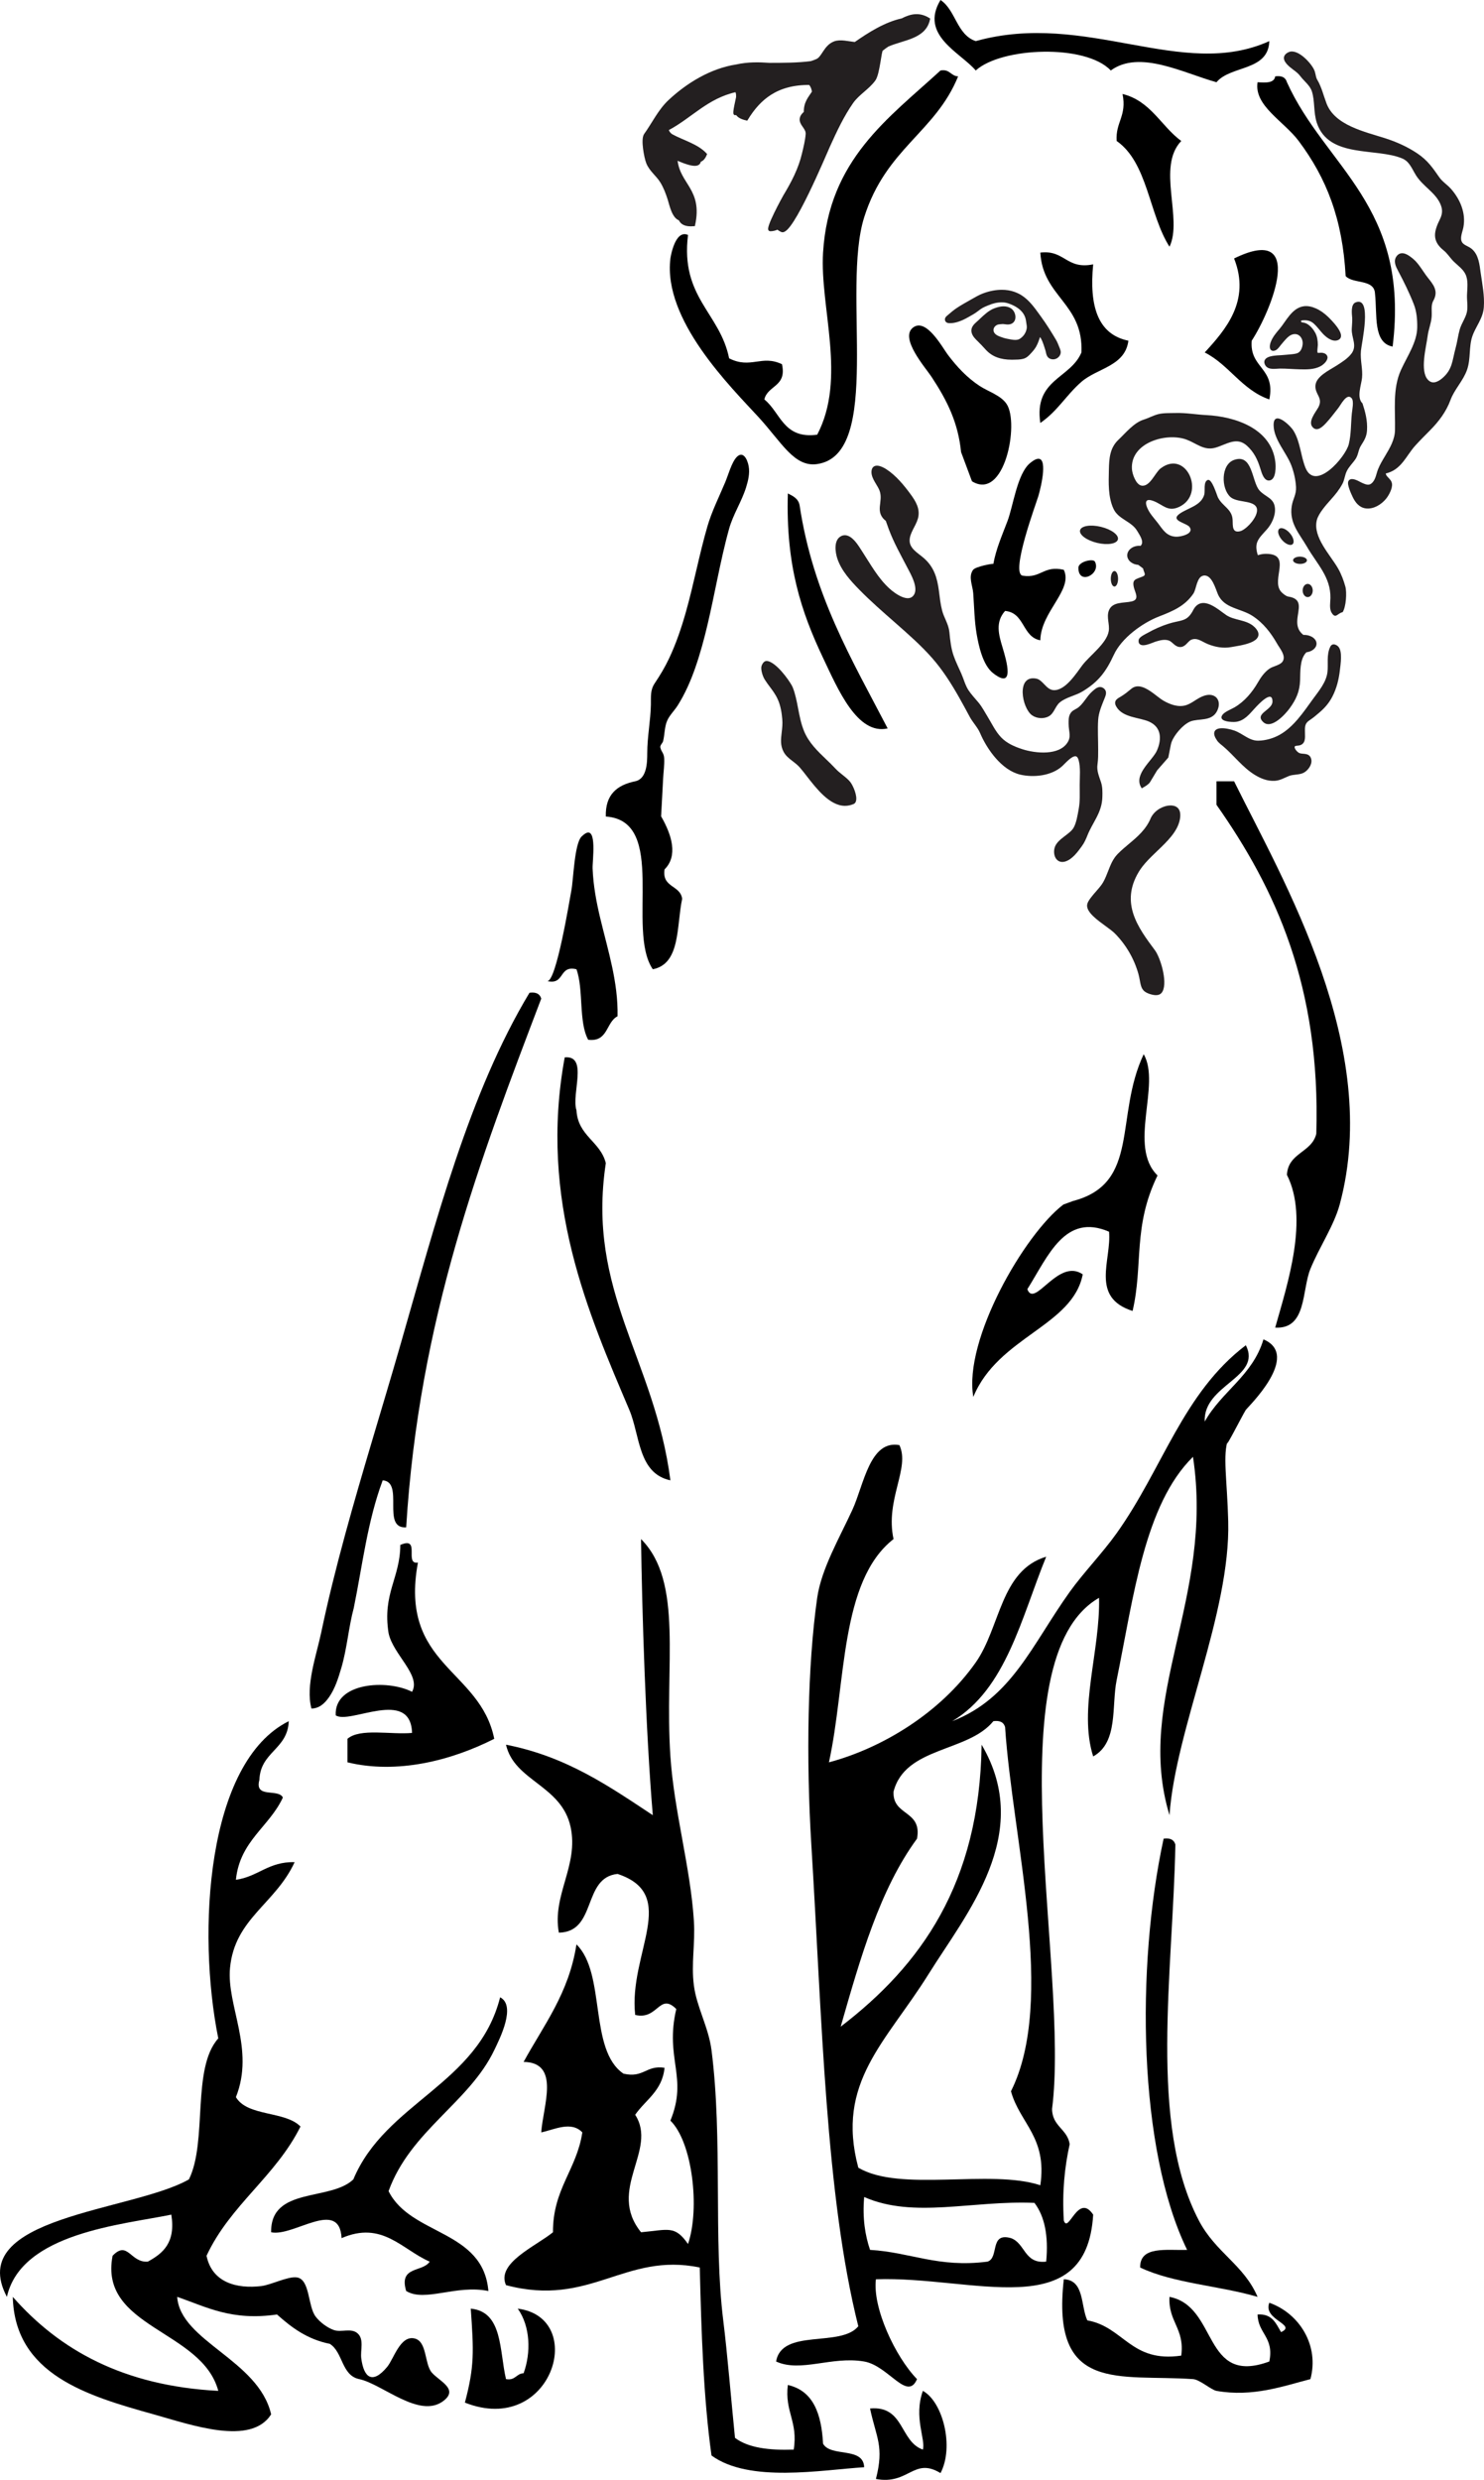 <?xml version="1.0" encoding="utf-8"?>
<!-- Generator: Adobe Illustrator 15.0.0, SVG Export Plug-In . SVG Version: 6.00 Build 0)  -->
<!DOCTYPE svg PUBLIC "-//W3C//DTD SVG 1.1//EN" "http://www.w3.org/Graphics/SVG/1.1/DTD/svg11.dtd">
<svg version="1.1" id="Vrstva_1" xmlns="http://www.w3.org/2000/svg" xmlns:xlink="http://www.w3.org/1999/xlink" x="0px" y="0px"
	 width="521.679px" height="871.37px" viewBox="423.587 -47.821 521.679 871.37"
	 enable-background="new 423.587 -47.821 521.679 871.37" xml:space="preserve">
<g>
	<path fill-rule="evenodd" clip-rule="evenodd" d="M754.207-47.821c5.385,3.561,5.687,12.205,12.386,14.447
		c38.978-10.856,72.397,13.93,103.207,0c-0.361,10.649-13.581,8.438-18.577,14.45c-11.576-3.194-27.064-11.531-37.154-4.127
		c-8.816-9.376-38.443-8.209-47.476,0C761.302-29.342,746.72-35.421,754.207-47.821z"/>
	<path fill-rule="evenodd" clip-rule="evenodd" d="M760.402-20.989c-8.011,19.736-25.379,25.266-33.029,49.539
		c-8.076,25.633,6.8,83.3-16.512,86.692c-8.097,1.18-12.52-7.675-20.642-16.512c-9.82-10.686-33.619-34.095-30.962-55.731
		c0.055-0.441,1.608-10.322,6.192-8.257c-2.72,21.989,11.223,27.311,14.45,43.346c7.587,3.859,11.421-1.362,18.576,2.065
		c1.795,7.986-5.041,7.344-6.192,12.385c5.736,4.586,6.654,13.988,18.577,12.385c10.41-19.792,0.896-44.644,2.064-63.988
		c1.973-32.686,22.998-47.201,41.281-63.986C757.542-23.634,757.763-21.102,760.402-20.989z"/>
	<path fill-rule="evenodd" clip-rule="evenodd" d="M913.143,73.961c-6.952-1.303-5.377-11.135-6.19-18.578
		c-0.21-5.293-7.691-3.317-10.322-6.192c-1.091-20.03-6.693-34.362-16.512-47.474c-5.188-6.933-15.767-12.392-14.449-20.642
		c2.928,0.178,5.847,0.342,6.193-2.064c2.4-0.334,3.672,0.457,4.129,2.064C889.478,10.937,919.308,24.452,913.143,73.961z"/>
	<path fill-rule="evenodd" clip-rule="evenodd" d="M818.195-14.796c9.934,2.451,13.505,11.268,20.643,16.514
		c-8.713,9.123,0.63,27.251-4.13,37.154c-7.238-11.339-7.624-29.529-18.577-37.154C815.677-4.929,819.781-7.016,818.195-14.796z"/>
	<path fill-rule="evenodd" clip-rule="evenodd" d="M869.8,92.538c-9.698-3.375-14.046-12.101-22.706-16.512
		c7.188-7.858,16.248-18.08,10.318-33.027c25.594-12.55,13.115,18.312,6.195,28.897C862.789,81.659,872.083,81.31,869.8,92.538z"/>
	<path fill-rule="evenodd" clip-rule="evenodd" d="M789.297,40.935c8.605-1.034,9.105,6.034,18.58,4.129
		c-1.416,14.485,1.529,24.614,12.382,26.833c-1.161,8.982-10.909,9.589-16.513,14.449c-5.352,4.645-8.316,10.242-14.449,14.449
		c-2.311-15.385,10.611-15.538,14.449-24.769C804.51,58.751,790.168,56.581,789.297,40.935z"/>
	<path fill-rule="evenodd" clip-rule="evenodd" d="M765.27,121.292c11.476,7.072,16.667-20.273,12.214-27.101
		c-2.047-3.133-6.561-4.436-9.547-6.413c-4.484-2.966-7.883-6.639-11.123-10.904c-1.887-2.49-7.605-13.163-12.264-9.595
		c-4.83,3.698,4.41,14.133,6.482,17.279c5.671,8.606,9.361,16.184,10.411,26.481L765.27,121.292z"/>
	<path fill-rule="evenodd" clip-rule="evenodd" d="M787.896,113.516c4.301-1.485,1.736,9.452,0.738,12.881
		c-0.7,2.411-10.006,27.369-5.527,28.063c6.514,1.012,7.288-3.718,14.447-2.064c3.371,7.078-8.063,14.643-8.258,24.77
		c-6.398-1.169-5.424-9.708-12.385-10.319c-3.521,3.948-2.233,8.395-0.868,12.919c1.31,4.351,4.496,15.082-3.377,8.92
		c-3.573-2.798-5.036-9.553-5.759-13.772c-0.8-4.683-0.851-9.572-1.193-14.302c-0.189-2.604-1.803-5.761-0.078-8.167
		c0.873-1.22,7.193-2.356,7.15-2.113c0.943-5.269,3.084-10.083,4.971-15.066c2.008-5.304,3.412-16.542,7.848-20.293
		C786.527,114.193,787.279,113.729,787.896,113.516z"/>
	<path fill-rule="evenodd" clip-rule="evenodd" d="M700.542,125.564c1.837,0.913,3.69,1.812,4.127,4.128
		c4.767,31.699,18.499,54.434,30.962,78.436c-10.668,2.408-17.471-13.74-22.705-24.77
		C705.328,167.353,699.783,150.938,700.542,125.564z"/>
	<path fill-rule="evenodd" clip-rule="evenodd" d="M802.685,151.672c0.012-2.179,5.195-3.322,5.803-2.158
		C810.76,153.872,802.642,158.032,802.685,151.672z"/>
	<path fill-rule="evenodd" clip-rule="evenodd" d="M851.222,226.704c2.063,0,4.128,0,6.189,0
		c17.287,34.997,52.018,93.305,37.157,148.617c-2.024,7.528-7.173,15.016-10.322,22.707c-3.069,7.496-1.228,21.294-12.384,20.639
		c4.362-15.435,11.895-38.303,4.129-53.666c0.401-7.854,8.746-7.766,10.32-14.45c1.578-51.804-14.362-86.093-35.09-115.589
		C851.222,232.209,851.222,229.457,851.222,226.704z"/>
	<path fill-rule="evenodd" clip-rule="evenodd" d="M629.385,245.033c4.19-2.419,2.424,9.675,2.524,12.286
		c0.236,6,1.317,11.809,2.717,17.632c2.75,11.452,6.295,22.378,6.054,34.318c-4.118,2.075-3.256,9.128-10.32,8.258
		c-3.43-6.203-1.555-17.712-4.127-24.77c-6.353-1.538-3.969,5.661-10.307,4.13c3.199,0.655,8.001-29.221,8.518-31.83
		c0.71-3.598,1.049-16.395,3.578-18.923C628.534,245.623,628.986,245.265,629.385,245.033z"/>
	<path fill-rule="evenodd" clip-rule="evenodd" d="M609.719,301.013c2.401-0.333,3.673,0.456,4.13,2.065
		c-21.435,56.313-42.973,112.526-47.477,185.771c-8.842,0.587-0.537-15.977-8.254-16.513c-5.37,14.392-7.106,29.847-10.162,44.819
		c-0.003,0.009-0.005,0.02-0.008,0.031c-1.854,6.941-2.348,14.186-4.383,21.082c-1.036,3.514-2.175,7.209-4.305,10.257
		c-1.634,2.304-3.383,3.899-6.185,4.017c-2.161-8.044,1.769-18.8,3.445-26.807c2.406-11.476,5.274-22.857,8.35-34.173
		c6.08-22.353,13.032-44.452,19.44-66.711C576.85,381.313,588.399,336.445,609.719,301.013z"/>
	<path fill-rule="evenodd" clip-rule="evenodd" d="M622.103,323.719c8.371-0.8,2.276,12.864,4.13,18.577
		c0.524,9.108,8.39,10.876,10.32,18.578c-6.842,45.326,17.177,68.63,22.704,111.462c-11.414-2.439-10.636-15.784-14.447-24.771
		C630.576,414.003,612.83,374.091,622.103,323.719z"/>
	<path fill-rule="evenodd" clip-rule="evenodd" d="M648.938,492.975c15.072,15.115,8.159,44.146,10.32,76.373
		c1.3,19.355,7.065,39.001,8.257,57.797c0.512,8.044-1.006,14.944,0,22.704c0.988,7.615,5.154,14.623,6.192,22.705
		c3.997,31.102,0.607,66.633,4.127,94.949c1.451,11.662,2.813,28.231,4.13,41.284c4.697,3.559,12.099,4.414,20.639,4.128
		c1.597-9.852-3.227-13.285-2.062-22.708c8.987,2.021,11.819,10.197,12.384,20.643c2.735,4.833,14.194,0.943,14.447,8.258
		c-15.074,0.94-40.385,5.592-53.666-4.128c-2.86-20.531-3.555-43.232-4.127-66.054c-26.43-5.472-38.412,14.099-68.116,6.193
		c-3.482-7.784,10.486-13.657,16.513-18.577c-0.078-15.214,8.337-21.938,10.32-35.09c-3.904-4.095-9.75-1.004-14.447,0
		c0.645-9.379,6.825-24.551-6.192-24.769c7.041-12.912,15.89-24.018,18.577-41.285c10.453,10.189,4.246,37.037,16.512,45.411
		c7.161,1.657,7.934-3.072,14.45-2.064c-0.798,8.15-6.667,11.224-10.322,16.516c8.056,12.444-10.074,26.251,2.065,41.281
		c9.642-0.871,11.865-2.527,16.512,4.126c4.275-12.567,1.505-35.873-6.192-43.346c6.282-15.365-2.042-21.673,2.064-39.216
		c-5.949-5.981-6.455,4.019-14.449,2.063c-2.391-21.631,15.79-42.271-6.192-49.539c-12.487,1.271-7.143,20.379-20.639,20.642
		c-2.429-13.228,7.061-23.607,4.127-37.153c-3.184-14.711-19.786-16.041-22.705-28.897c21.3,4.157,36.276,14.638,51.602,24.77
		C650.553,560.067,649.279,518.224,648.938,492.975z"/>
	<path fill-rule="evenodd" clip-rule="evenodd" d="M564.31,495.04c7.337-3.209,1.245,7.011,6.192,6.192
		c-6.694,36.279,21.867,37.304,26.832,61.924c-15.232,7.72-34.254,12.487-51.602,8.258c0-2.753,0-5.506,0-8.258
		c4.431-3.825,15.12-1.394,22.705-2.065c-0.484-15.995-22.014-2.825-26.834-6.192c-0.592-11.542,18.052-12.735,26.834-8.255
		c3.274-5.833-6.702-13.085-8.257-20.642C557.982,512.104,564.26,506.685,564.31,495.04z"/>
	<path fill-rule="evenodd" clip-rule="evenodd" d="M832.642,598.245c2.401-0.336,3.674,0.456,4.131,2.065
		c-0.831,45.026-9.545,98.091,8.255,132.104c5.946,11.355,15.802,15.514,20.642,26.831c-13.285-3.913-29.646-4.754-41.281-10.319
		c-0.115-7.683,9.183-5.951,16.512-6.192C823.711,707.437,822.855,643.383,832.642,598.245z"/>
	<path fill-rule="evenodd" clip-rule="evenodd" d="M599.399,653.979c5.739,2.978-0.143,14.57-2.064,18.575
		c-8.832,18.438-29.484,28.301-37.154,49.539c7.751,15.645,33.288,13.501,35.092,35.091c-11.431-2.318-22.306,4.032-28.899,0
		c-2.697-8.89,5.859-6.528,8.258-10.322c-9.75-4.221-16.648-14.464-30.962-8.255c-0.763-14.15-16.932-0.366-24.77-2.064
		c-0.258-16.084,20.83-10.82,28.897-18.577C559.169,690.807,591.614,684.722,599.399,653.979z"/>
	<path fill-rule="evenodd" clip-rule="evenodd" d="M873.927,771.631c5.771-2.652-6.504-4.266-4.128-10.32
		c10.701,3.799,17.606,15.127,14.447,26.834c-9.435,2.432-20.306,6.394-33.024,4.128c-1.879-0.334-5.813-3.954-8.258-4.128
		c-25.817-1.82-49.973,5.244-45.41-35.091c7.277,0.293,5.879,9.258,8.257,14.449c12.856,2.281,15.292,14.981,33.026,12.385
		c1.27-9.526-4.634-11.877-4.13-20.643c17.189,3.33,11.557,31.387,35.092,22.708c1.741-8.624-4.012-9.748-4.13-16.515
		C870.836,765.09,872.133,768.61,873.927,771.631z"/>
	<path fill-rule="evenodd" clip-rule="evenodd" d="M605.592,763.376c24.777,3.176,11.983,45.095-18.577,33.024
		c3.395-12.819,3.111-17.905,2.065-33.024c11.298,1.086,10.019,14.748,12.384,24.769c3.333,0.583,3.553-1.952,6.193-2.063
		C610.254,778.887,610.08,769.69,605.592,763.376z"/>
	<path fill-rule="evenodd" clip-rule="evenodd" d="M748.015,792.272c7.065,3.885,11.045,19.744,6.191,28.898
		c-9.431-5.757-11.129,4.233-22.703,2.063c2.963-11.52,0.109-14.473-2.065-24.77c12.099-1.09,10.39,11.627,18.577,14.45
		C749.031,809.291,744.695,801.508,748.015,792.272z"/>
	<path fill-rule="evenodd" clip-rule="evenodd" d="M800.802,374.182c23.751-6.212,14.473-29.635,24.838-51.581
		c6.146,10.721-5.648,32.321,4.859,42.605c-8.766,18.019-4.978,31.425-8.766,47.612c-15.018-4.779-7.352-17.888-8.273-27.843
		c-15.463-6.674-21.359,8.438-28.726,20.198c2.532,6.919,10.816-11.155,19.476-5.222c-3.528,18.249-29.737,21.855-38.467,43.075
		c-3.482-20.077,17.918-57.128,31.652-67.593L800.802,374.182z"/>
	<path fill-rule="evenodd" clip-rule="evenodd" d="M656.558,216.741c-0.289-0.544-0.632-1.002-0.833-1.9
		c-0.18-0.824,0.783-1.515,0.961-2.22c0.584-2.352,0.477-5.154,1.505-7.369c0.871-1.872,2.544-3.463,3.65-5.224
		c2.575-4.103,4.527-8.544,6.123-13.107c3.558-10.187,5.605-20.83,7.815-31.368c1.237-5.898,2.499-11.797,4.121-17.604
		c1.402-5.018,4.378-9.477,5.943-14.452c0.745-2.371,1.362-4.936,0.938-7.435c-0.446-2.594-2.027-5.598-4.248-3.256
		c-1.751,1.844-2.968,6.331-3.944,8.664c-2.152,5.164-4.782,10.338-6.34,15.727c-2.87,9.908-4.739,20.078-7.542,30.006
		c-1.576,5.578-3.44,11.093-5.921,16.342c-1.44,3.049-3.142,5.901-5.023,8.694c-1.641,2.436-1.312,4.712-1.365,7.474
		c-0.11,5.729-1.277,11.326-1.282,17.107c-0.003,3.256-0.108,9.039-4.243,9.885c-6.28,1.288-10.55,4.587-10.319,12.386
		c21.911,1.482,7.053,39.733,16.512,53.668c9.795-1.904,8.292-15.102,10.322-24.77c-0.637-4.867-7.168-3.841-6.192-10.322
		c4.762-4.717,2.619-12.008-1.209-18.649c0.235-4.461,0.476-8.923,0.717-13.381c0.121-2.25,0.461-4.614,0.371-6.862
		C657.034,217.777,656.817,217.226,656.558,216.741z"/>
	<path fill-rule="evenodd" clip-rule="evenodd" d="M834.708,589.99c-12.472-41.075,15.792-76.12,8.257-125.912
		c-17.07,16.768-20.893,49.316-26.834,78.436c-1.852,9.083,0.652,21.914-8.254,26.834c-5.277-16.649,2.518-37.116,2.062-55.73
		c-37.166,21.413-10.214,130.406-16.512,179.578c0.032,6.159,5.367,7.018,6.192,12.385c-1.738,7.896-2.695,16.569-2.064,26.834
		c1.572,4.902,5.013-9.961,10.322-2.065c-2.307,38.771-42.178,21.537-76.373,22.705c-1.252,9.988,6.805,27.248,14.446,35.091
		c-3.414,7.989-10.046-4.719-18.577-6.191c-11.4-1.97-22.315,3.972-30.959,0c1.995-11.766,22.72-4.8,28.896-12.385
		c-11.523-45.963-12.718-107.739-16.514-169.258c-1.854-30.071-1.325-62.966,2.064-86.693c1.458-10.202,7.865-21.108,12.385-30.962
		c4.018-8.751,6.102-24.594,16.512-22.704c3.844,8.147-5.053,19.089-2.063,33.023c-18.928,14.787-16.637,50.792-22.707,78.439
		c18.497-4.921,39.021-17.188,51.604-35.092c8.714-12.393,8.663-32.332,24.769-37.154c-8.775,21.497-14.072,46.475-33.025,57.795
		c20.895-8.071,27.965-26.773,41.283-45.411c4.744-6.636,11.571-13.703,16.512-20.639c16.267-22.827,23.264-49.229,45.412-66.051
		c5.795,11.355-15.04,13.814-14.449,26.831c5.893-10.62,16.875-16.149,20.641-28.896c13.424,5.661-5.66,23.946-6.191,24.769
		c-1.3,2.008-8.627,16.689-6.192,10.321c-2.053,5.373-0.372,14.176,0,28.896C856.164,519.004,836.798,559.791,834.708,589.99z
		 M776.912,559.028c-0.454-1.607-1.727-2.401-4.125-2.065c-8.952,11.003-31.021,8.885-35.092,24.771
		c-0.396,8.65,10.133,6.381,8.255,16.512c-13.102,17.859-19.929,41.996-26.831,66.053c28.063-21.478,48.878-50.195,49.539-99.077
		c18.526,31.394-5.469,59.472-18.578,80.501c-14.994,24.052-32.791,38.128-24.77,68.115c14.618,8.777,46.413,0.377,63.986,6.192
		c2.488-16.937-7.19-21.706-10.32-33.026C794.952,655.138,779.478,598.229,776.912,559.028z M729.438,742.733
		c14.31,0.83,23.909,6.366,41.281,4.128c4.21-1.295,0.582-10.427,8.257-8.255c5.082,1.802,4.622,9.139,12.385,8.255
		c0.854-9.107-0.559-15.95-4.127-20.64c-21.979-0.929-42.408,5.615-59.861-2.064C726.736,731.676,727.705,737.591,729.438,742.733z"
		/>
	<path fill-rule="evenodd" clip-rule="evenodd" d="M485.872,759.245c1.099,15.649,28.638,22.108,33.027,41.285
		c-7.108,11.21-28.021,3.703-41.282,0c-23.467-6.552-48.846-14.026-49.538-41.285c16.417,18.673,38.897,31.283,72.243,33.027
		c-5.715-21.479-42.071-22.107-37.154-47.475c5.367-5.557,6.225,2.525,12.384,2.063c5.342-2.913,9.843-6.669,8.257-16.513
		c-17.111,3.545-52.775,6.389-57.795,28.896c-15.063-28.371,44.101-29.933,63.988-41.28c6.596-13.355,0.873-39.034,10.319-49.539
		c-7.52-37.365-4.175-97.061,24.77-111.463c-0.362,9.961-9.958,10.682-10.32,20.643c-1.847,6.665,6.732,2.9,8.255,6.192
		c-4.79,10.345-15.104,15.167-16.512,28.897c7.846-1.099,11.444-6.444,20.642-6.193c-6.795,14.733-21.046,19.772-22.707,37.154
		c-1.265,13.255,8.814,28.521,2.065,45.411c4.107,6.902,17.248,4.77,22.704,10.32c-8.668,17.476-24.719,27.571-33.024,45.413
		c1.932,9.481,10.709,11.67,19.229,10.654c3.435-0.409,9.323-3.456,12.455-3.054c4.735,0.609,3.856,10.023,6.651,13.754
		c1.485,1.985,4.09,3.938,6.446,4.761c2.584,0.883,5.979-0.806,8.24,1.091c2.494,2.088,0.988,5.984,1.377,8.885
		c0.92,6.912,3.992,9.088,9.08,2.986c2.344-2.813,4.586-11.133,9.6-10.026c4.511,0.995,3.475,8.895,6.087,11.97
		c2.574,3.031,9.75,5.847,3.947,10.107c-8.413,6.164-21.384-6.105-29.446-7.784c-6.263-1.304-5.671-9.466-10.32-12.385
		c-8.016-1.615-13.486-5.777-18.577-10.321C504.881,767.762,496.134,762.746,485.872,759.245z"/>
	<path fill-rule="evenodd" clip-rule="evenodd" fill="#231F20" stroke="#231F20" d="M750.015-41.071
		c-3.227-2.013-6.219-1.415-9.256,0.183c-5.887,1.267-11.59,4.882-16.545,8.337c-2.457-0.221-5.142-1.046-7.227-0.264
		c-3.395,1.272-4.006,5.222-6.191,6.192c-0.695,0.309-1.386,0.555-2.072,0.773c-4.806,0.627-9.721,0.6-14.613,0.617
		c-3.676-0.256-7.52-0.366-11.705,0.57c-8.767,1.355-17.029,6.363-23.427,12.334c-3.62,3.375-5.701,7.923-8.553,11.885
		c-1.131,1.656,0.1,7.903,0.77,9.683c1.029,2.732,3.488,4.368,4.971,6.817c1.169,1.934,1.938,3.967,2.62,6.109
		c0.597,1.872,1.46,6.353,3.816,7.026c0.583,1.38,1.87,2.233,4.848,1.979c2.665-12.297-5.269-13.996-6.192-22.705
		c0.081-0.168,0.166-0.319,0.253-0.457c3.417,1.522,7.921,3.176,7.972,0.612c0.8-0.168,1.523-0.788,2.095-2.218
		c-2.978-3.207-7.928-4.444-11.933-6.621c-0.929-0.638-1.375-1.378-1.483-2.168c8.265-4.326,13.85-11.331,24.174-13.594
		c0.419,0.469,0.553,1.189,0.51,2.303c-0.016,0.352-1.412,5.876-0.846,5.826c0.205-0.018,0.404-0.063,0.602-0.101
		c0.455,0.861,1.471,1.538,3.426,1.97c4.385-7.188,10.547-12.595,22.225-12.487c0.688,0.715,1.134,1.701,1.26,2.998
		c-1.307,2.035-2.98,3.706-2.848,7.181c-0.668,0.592-1.279,1.222-1.438,2.075c-0.344,1.844,1.751,3.045,2.045,4.875
		c0.012,0.116,0.022,0.234,0.032,0.352c0.003,0.085,0.007,0.166,0.003,0.253c-0.166,2.329-0.761,4.619-1.291,6.882
		c-1.264,5.424-3.768,10.204-6.643,14.966c-0.371,0.623-6.509,11.83-5.033,11.83c0.943,0,1.811-0.233,2.614-0.645
		c0.371,0.344,0.843,0.66,1.457,0.936c3.34,1.496,15.232-27.03,16.513-29.848c2.376-5.239,4.837-10.516,8.139-15.26
		c2.129-3.049,5.666-4.953,7.831-7.954c1.478-2.047,2.027-10.013,2.607-10.495c0.692-0.574,1.404-1.106,2.143-1.58
		C741.1-34.292,748.68-34.558,750.015-41.071z"/>
	<path fill-rule="evenodd" clip-rule="evenodd" fill="#231F20" stroke="#231F20" d="M779.268,78.076
		c-3.899,0-6.687-1.064-8.77-3.347c-1.06-1.165-1.96-2.128-2.915-3.049c-0.748-0.72-1.774-1.706-1.998-2.958
		c-0.248-1.402,0.904-2.416,1.827-3.229c0.161-0.144,0.321-0.281,0.462-0.417l0.464-0.437c1.468-1.395,3.129-2.973,4.995-3.666
		c1.207-0.449,2.181-0.655,3.068-0.655c0.876,0,1.656,0.213,2.318,0.637c0.881,0.565,1.459,1.877,1.311,2.989
		c-0.108,0.822-0.59,1.407-1.353,1.648c-0.243,0.078-0.507,0.115-0.806,0.115c-0.311,0-0.622-0.04-0.936-0.083
		c-0.291-0.037-0.585-0.078-0.873-0.078l-0.141,0.005c-0.241,0.013-0.481,0.038-0.721,0.063l-0.441,0.045
		c-1.357,0.118-2.488,1.314-2.426,2.562c0.063,1.21,0.955,2.128,2.654,2.728l0.166,0.06c0.689,0.243,1.402,0.497,2.092,0.632
		l0.537,0.11c0.84,0.173,1.791,0.371,2.688,0.371c0.752,0,1.348-0.138,1.814-0.426c1.475-0.903,2.466-2.381,2.723-4.054
		c0.103-0.66-0.016-1.35-0.129-2.015c-0.04-0.249-0.085-0.494-0.115-0.74c-0.371-2.878-2.429-5.038-6.117-6.421
		c-0.785-0.293-1.556-0.474-2.223-0.519c-0.246-0.015-0.486-0.022-0.725-0.022c-1.584,0-3.123,0.336-4.844,1.064l-0.432,0.18
		c-0.537,0.221-1.094,0.452-1.61,0.738c-0.569,0.311-1.099,0.712-1.613,1.104c-0.273,0.208-0.547,0.417-0.828,0.612
		c-0.628,0.437-1.3,0.813-1.952,1.174c-0.24,0.135-0.486,0.271-0.727,0.411c-2.344,1.35-4.396,2.033-6.1,2.033
		c-0.144,0-0.284-0.005-0.425-0.015c-0.667-0.047-0.938-0.452-0.911-0.831c0.018-0.269,0.176-0.539,0.442-0.77l0.286-0.246
		c1.051-0.909,2.14-1.849,3.342-2.642c1.362-0.9,2.808-1.708,4.205-2.494c0.354-0.199,0.685-0.389,1.019-0.58
		c1.202-0.695,2.446-1.413,3.796-1.922c2.138-0.808,4.356-1.234,6.416-1.234c1.482,0,2.875,0.221,4.133,0.652
		c0.958,0.329,1.861,0.76,2.616,1.25c2.512,1.626,4.323,4.14,6.072,6.571l0.597,0.826c1.912,2.626,3.588,5.341,5.113,7.886
		c0.553,0.918,0.937,1.917,1.308,2.882l0.12,0.311c0.267,0.685,0.441,1.32-0.113,2.107c-0.421,0.6-1.105,0.958-1.83,0.958
		c-0.252,0-0.502-0.042-0.74-0.128c-0.949-0.336-1.132-1.209-1.293-1.979c-0.053-0.25-0.105-0.502-0.184-0.73
		c-0.115-0.339-0.221-0.675-0.328-1.017c-0.229-0.714-0.464-1.455-0.756-2.155c-0.24-0.575-0.477-1.031-0.732-1.433
		c-0.042-0.065-0.18-0.224-0.336-0.407c-0.17-0.2-0.304-0.359-0.406-0.486c-0.107,0.306-0.211,0.612-0.313,0.923
		c-0.347,1.041-0.708,2.12-1.253,3.101c-0.375,0.678-0.87,1.337-1.555,2.078l-0.216,0.239c-0.733,0.8-1.423,1.558-2.555,1.839
		c-1.038,0.258-2.157,0.266-3.239,0.273L779.268,78.076z"/>
	<path fill-rule="evenodd" clip-rule="evenodd" fill="#231F20" stroke="#231F20" d="M882.015,60.279
		c1.298-0.165,2.646,0.146,3.975,0.736c1.512,0.67,2.82,1.644,4.02,2.767c0.932,0.871,6.584,6.448,3.672,7.467
		c-1.734,0.607-3.722-1.094-4.785-2.243c-1.039-1.124-1.922-2.386-3.051-3.42c-1.125-1.029-2.314-1.403-3.837-1.38
		c-0.71,0.012-1.892,0.105-1.516,1.142c0.257,0.7,0.916,0.569,1.519,0.735c0.531,0.146,1.014,0.427,1.445,0.766
		c0.867,0.672,1.564,1.595,2.077,2.564c0.638,1.209,0.808,2.602,0.82,3.955c0.005,0.642-0.467,2.795,0.179,3.201
		c0.313,0.198,1.071,0.05,1.46,0.05c1.071,0,2.147,0.577,1.636,1.738c-0.391,0.891-1.363,1.727-2.213,2.146
		c-2.063,1.019-4.453,1.009-6.701,0.956c-2.406-0.055-4.805-0.286-7.211-0.273c-1.398,0.005-3.869,0.58-4.71-0.943
		c-1.528-2.758,4.124-2.66,5.316-2.77c1.263-0.113,2.526-0.196,3.786-0.339c1.02-0.115,2.061-0.231,2.841-0.969
		c0.847-0.805,1.249-2.147,1.289-3.294c0.07-2.155-1.543-4.225-3.946-3.728c-1.167,0.238-2.101,1.069-2.883,1.915
		c-0.567,0.61-1.1,1.267-1.637,1.904c-0.499,0.595-1.134,1.623-1.885,1.899c-1.51,0.554-1.307-1.209-0.955-2.19
		c0.607-1.709,1.797-3.142,2.971-4.499C876.021,65.478,878.052,60.789,882.015,60.279z"/>
	<path fill="#231F20" stroke="#231F20" d="M938.076,38.508c-0.369-0.248-0.692-0.542-0.926-0.92
		c-1.041-1.684,0.041-3.887,0.374-5.616c0.921-4.757-1.049-9.426-4.161-13.007c-1.305-1.5-3.075-2.551-4.219-4.195
		c-2.356-3.387-4.07-5.891-7.565-8.25c-3.457-2.328-7.281-4.029-11.245-5.299c-7.126-2.289-17.828-4.534-20.876-12.465
		c-1.079-2.808-1.716-5.726-3.259-8.34c-0.563-0.956-0.545-1.882-0.9-2.996c-0.753-2.374-5.719-7.768-8.534-6.446
		c-2.546,1.199-0.929,3.099,0.577,4.378c1.223,1.034,2.672,1.876,3.648,3.166c1.423,1.887,3.54,3.362,4.263,5.666
		c1.106,3.533,0.542,7.417,1.717,10.997c4.005,12.197,20.479,8.305,29.745,12.216c2.725,1.152,3.59,3.719,5.027,6.052
		c2.309,3.749,6.6,5.894,8.508,9.906c1.027,2.155,1.031,3.934-0.02,6.064c-2.085,4.218-2.779,7.218,1.167,10.355
		c1.427,1.134,2.355,2.77,3.671,4.034c1.449,1.396,3.184,2.592,4.1,4.441c1.151,2.318,0.715,5.071,0.627,7.555
		c-0.075,2.05,0.381,4.127-0.058,6.157c-0.478,2.198-1.938,4.027-2.539,6.183c-0.595,2.125-0.831,4.313-1.423,6.44
		c-1.204,4.346-1.049,7.64-4.85,10.882c-1.749,1.488-3.982,2.434-5.779,0.451c-3.055-3.372-0.68-11.777-0.186-15.762
		c0.283-2.266,1.221-4.4,1.408-6.684c0.162-1.992-0.369-4.04,0.659-5.884c1.729-3.106,0.073-5.05-1.977-7.635
		c-1.505-1.899-3.097-4.825-4.923-6.351c-1.405-1.172-3.652-2.953-5.081-1.229c-1.241,1.498-0.283,3.337,0.484,4.777
		c1.972,3.693,4.04,7.903,5.55,11.803c1.012,2.609,1.26,5.55,1.215,8.33c-0.09,5.379-3.623,10.372-5.776,15.134
		c-2.958,6.546-1.874,13.993-2.042,20.941c-0.085,3.492-1.836,6.428-3.575,9.341c-0.878,1.473-1.776,2.94-2.411,4.538
		c-0.638,1.611-0.795,3.348-1.962,4.702c-1.425,1.661-2.894,1.039-4.577,0.251c-0.82-0.386-3.061-1.797-3.826-0.863
		c-0.685,0.828,1.034,4.441,1.46,5.332c0.851,1.774,2.144,3.428,4.228,3.674c2.539,0.298,5.074-1.318,6.627-3.204
		c0.906-1.1,2.229-3.508,1.975-4.988c-0.278-1.614-2.457-2.2-2.123-4.005c5.58-1.104,7.094-6.031,10.479-9.755
		c1.605-1.767,3.417-3.573,5.107-5.279c3.117-3.139,5.644-6.486,7.164-10.599c1.408-3.803,4.467-6.751,5.793-10.545
		c1.322-3.789,0.563-7.946,1.844-11.742c1.18-3.498,3.75-6.265,4.025-10.094c0.291-4.012-0.529-7.989-1.094-11.94
		c-0.408-2.848-0.654-6.303-3.082-8.247C939.822,39.371,938.853,39.035,938.076,38.508z"/>
	<path fill-rule="evenodd" clip-rule="evenodd" fill="#231F20" d="M898.777,67.831c0.043-1.307,0.232-2.767,0.16-3.863
		c-0.105-1.491-0.62-4.853,1.24-5.555c5.883-2.226,2.051,14.437,1.826,17.023c-0.302,3.443,0.702,6.321,0.389,9.515
		c-0.238,2.441-2.01,6.922,0.16,8.97c0.945,2.885,1.807,5.969,1.589,9.484c-0.134,2.183-0.949,3.487-2.085,5.278
		c-1.012,1.596-0.924,3.189-1.883,4.682c-0.928,1.443-2.23,2.597-3.078,4.22c-0.808,1.548-0.793,3.146-1.648,4.705
		c-1.146,2.084-2.418,3.635-3.981,5.384c-1.661,1.859-4.361,4.878-4.961,7.246c-1.51,5.979,4.763,12.247,7.495,17.059
		c1.104,1.947,1.944,4.166,2.533,6.323c0.555,2.024,0.262,7.168-0.973,8.99c-1.812,0.346-2.454,2.571-3.899,0.115
		c-0.817-1.388-0.416-3.538-0.382-5.061c0.153-7.392-4.709-11.948-8.176-17.942c-2.713-4.685-6.381-8.41-5.415-14.442
		c0.396-2.479,1.65-4.02,1.498-6.687c-0.148-2.524-0.728-5.116-1.616-7.484c-1.727-4.589-6.162-9.061-6.263-14.133
		c-0.107-5.636,5.771-0.088,6.956,1.813c2.433,3.912,2.541,8.827,4.234,13.045c3.445,8.583,14.121-3.726,15.232-8.25
		c0.873-3.55,0.718-7.206,1.079-10.819c0.126-1.257,0.788-4.293-0.048-5.314c-1.706-2.08-3.818,2.298-4.755,3.465
		c-1.39,1.734-2.722,3.583-4.247,5.206c-1.09,1.16-2.996,3.154-4.602,1.619c-2.035-1.947,0.95-5.42,1.854-7.073
		c1.889-3.455-1.332-4.555-0.986-7.846c0.332-3.144,4.926-5.269,7.229-6.752c1.854-1.189,4.082-2.539,5.428-4.336
		C900.784,73.612,898.672,70.922,898.777,67.831z"/>
	<path fill="#231F20" d="M880.142,164.766c0.354,2.999-2.241,7.5,1.598,10.485c0.018,0.014,0.035,0.022,0.053,0.038
		c0.08-0.002,0.158-0.018,0.238-0.018c2.408,0,4.361,1.382,4.361,3.083c0,1.511-1.533,2.761-3.559,3.029
		c-0.143,0.138-0.285,0.288-0.421,0.461c-1.882,2.406-1.698,6.273-1.792,9.289c-0.125,4.074-1.45,6.869-3.658,9.908
		c-1.535,2.113-6.447,7.564-9.313,4.854c-3.222-3.04,3.231-4.145,3.257-7.188c0.035-4.518-5.206,1.25-6.268,2.407
		c-1.871,2.047-3.633,4.308-6.553,4.709c-1.25,0.171-6.389-0.013-4.816-2.391c0.756-1.142,3.102-2.01,4.289-2.702
		c3.507-2.043,6.258-5.33,8.265-8.829c1.038-1.805,2.282-3.546,4.005-4.756c1.316-0.925,3.903-1.217,4.719-2.654
		c1.129-1.979-1.049-4.446-1.984-6.085c-2.23-3.901-4.908-7.378-8.734-9.848c-4.087-2.64-9.86-2.547-12.061-7.486
		c-0.854-1.912-2.178-7.201-5.158-6.632c-2.357,0.451-2.441,4.739-3.501,6.306c-2.985,4.416-7.299,6.189-12.065,8.039
		c-5.895,2.29-13.158,7.555-15.88,13.43c-2.745,5.935-5.41,9.555-11.12,12.966c-2.444,1.459-5.663,1.98-7.873,3.785
		c-1.669,1.365-1.998,3.904-3.955,4.943c-1.754,0.933-4.173,0.763-5.793-0.369c-3.626-2.524-5.701-14.217,1.369-12.929
		c2.449,0.443,3.525,3.926,6.178,4.066c4.107,0.219,7.929-5.851,10.039-8.671c2.589-3.46,8.656-7.713,9.344-12.099
		c0.369-2.356-0.82-4.755-0.008-7.078c1.18-3.357,5.309-2.662,8.111-3.326c2.863-0.684,1.127-3.135,0.721-4.931
		c-0.643-2.831,0.547-2.811,3.051-3.797c1.482-0.582,0.484-1.345,0.188-2.853c-0.688-0.547-1.237-0.913-1.709-1.265
		c-2.157-0.15-3.854-1.578-3.854-3.337c0-1.862,1.886-3.37,4.22-3.37c0.15,0,0.296,0.023,0.441,0.035
		c1.506-1.307-0.342-3.861-1.196-5.302c-1.999-3.361-6.562-4.019-8.271-7.667c-1.979-4.228-1.744-9.198-1.648-13.747
		c0.08-3.917,0.307-7.683,3.342-10.546c2.525-2.381,5.395-5.994,8.888-7.095c1.746-0.547,3.267-1.42,5.026-1.895
		c1.889-0.507,4.222-0.381,6.246-0.437c3.687-0.101,7.152,0.557,10.739,0.735c10.066,0.497,22.777,4.642,24.255,16.339
		c0.206,1.625,0.336,6.052-1.826,6.598c-2.12,0.532-2.969-2.659-3.418-4.104c-0.024-0.075-0.045-0.15-0.07-0.226
		c-0.979-3.096-2.17-5.57-4.653-7.844c-3.655-3.339-7.302-0.364-11.118,0.703c-3.982,1.112-6.559-1.515-10.061-2.828
		c-7.108-2.667-19.947,1.042-19.24,10.418c0.123,1.62,1.34,5.301,3.29,5.71c2.995,0.628,4.825-4.541,6.771-6.021
		c9.05-6.898,16.018,8.985,6.592,13.486c-4.065,1.942-5.669-0.734-9.061-2.032c-4.205-1.608-2.464,2.443-1.114,4.381
		c0.799,1.144,1.722,2.183,2.572,3.284c1.804,2.346,3.041,4.71,6.426,4.87c1.639,0.08,6.451-1.004,4.795-3.375
		c-1.06-1.518-7.091-2.205-3.445-4.744c2.905-2.027,7.492-2.78,8.594-6.664c0.376-1.33-0.396-4.501,1.209-5.144
		c1.492-0.595,3.189,5.284,3.605,6.135c1.551,3.141,5.008,4.037,5.156,7.943c0.078,2.088-0.193,4.632,2.682,3.907
		c2.304-0.583,7.312-6.08,5.535-8.664c-1.527-2.221-6.797-1.373-9.002-3.357c-3.287-2.956-3.391-11.338,1.271-13.007
		c6.609-2.368,6.211,7.585,8.912,10.674c2.123,2.426,5.209,2.579,5.488,6.351c0.195,2.649-1.172,5.54-2.924,7.469
		c-2.905,3.204-4.493,4.549-3.121,8.918c0.051,0.009,0.105,0.015,0.158,0.024c0.803-0.288,1.716-0.451,2.685-0.451
		c9.288,0,1.799,8.871,5.251,13.205c0.479,0.602,1.81,1.695,2.592,1.811C879.095,162.197,879.969,163.301,880.142,164.766z"/>
	<path fill="#231F20" stroke="#231F20" d="M735.608,135.066c-4.291-3.056-0.881-6.381-2.312-10.533
		c-0.712-2.072-2.915-4.28-2.859-6.553c0.064-2.75,2.92-1.493,4.4-0.54c3.334,2.147,6.13,5.535,8.451,8.701
		c1.783,2.432,3.361,5.031,2.493,8.122c-0.747,2.667-2.968,5.051-2.926,7.926c0.046,3.068,3.066,4.662,5.118,6.434
		c3.49,3.016,4.587,6.716,5.167,11.168c0.306,2.366,0.555,4.739,1.154,7.056c0.675,2.597,2.28,4.799,2.544,7.521
		c0.281,2.903,0.577,5.658,1.473,8.277c0.768,2.24,1.845,4.346,2.791,6.511c0.85,1.952,1.374,4.112,2.566,5.894
		c1.038,1.546,2.338,2.892,3.52,4.323c1.215,1.471,2.01,3.036,2.998,4.64c1.586,2.566,2.863,5.399,4.966,7.604
		c2.067,2.166,4.885,3.388,7.692,4.293c4.77,1.536,13.238,2.362,16.404-2.516c1.551-2.392,0.5-4.213,0.5-6.841
		c0-1.16-0.07-2.207,0.432-3.211c0.562-1.123,1.42-1.284,2.378-1.91c2.257-1.47,3.353-4.231,5.374-5.969
		c0.901-0.775,2.063-2.002,3.363-1.01c1.025,0.779,0.506,1.964,0.14,2.877c-0.964,2.416-2.138,5.089-2.303,7.753
		c-0.216,3.45,0.002,7.006,0.002,10.464c0,1.708,0.016,3.424-0.23,5.101c-0.354,2.407,0.509,4.285,1.247,6.525
		c0.531,1.621,0.499,3.26,0.461,4.945c-0.117,5.473-3.347,8.682-5.23,13.432c-0.494,1.247-1.042,2.494-1.88,3.645
		c-1.374,1.888-3.271,4.552-5.63,5.232c-2.559,0.739-3.669-1.882-3.089-4.153c0.743-2.899,5.161-4.458,6.611-6.945
		c1.087-1.861,1.483-4.621,1.872-6.704c0.547-2.951,0.363-5.54,0.371-8.644c0.005-2.76,0.361-6.222-0.399-8.856
		c-1.234-4.264-5.141,0.582-6.606,1.907c-3.633,3.289-9.747,3.911-14.296,2.838c-6.272-1.481-11.366-8.669-13.771-14.332
		c-0.853-2.005-2.594-3.77-3.647-5.724c-1.284-2.389-2.571-4.779-3.915-7.139c-2.711-4.752-5.67-9.391-9.282-13.514
		c-3.975-4.531-8.526-8.508-13.042-12.484c-4.291-3.776-8.632-7.53-12.633-11.62c-3.045-3.108-6.281-6.618-7.661-10.839
		c-0.654-1.997-1.292-6.149,1.232-7.271c2.815-1.247,5.449,3.452,6.611,5.229c2.998,4.592,5.661,9.544,9.79,13.255
		c1.914,1.717,6.807,5.319,9.121,2.243c2.143-2.848-0.971-8.026-2.289-10.553c-2.248-4.323-4.617-8.516-6.332-13.093
		c-0.382-1.011-0.74-2.032-1.097-3.054C735.415,134.956,735.626,135.049,735.608,135.066z"/>
	<path fill="#231F20" stroke="#231F20" d="M841.642,205.317c0.108-0.05,0.214-0.093,0.319-0.133c3.108-1.159,7.442,0.133,9.126-3.6
		c1.432-3.172-0.561-5.576-3.977-4.487c-2.375,0.753-4.171,2.692-6.56,3.385c-2.835,0.82-5.831-0.28-8.28-1.701
		c-0.965-0.56-2.225-1.626-3.585-2.625c-2.351-1.726-5.011-3.248-7.005-1.622c-1.37,1.113-2.286,1.904-3.774,2.805
		c-1.198,0.73-2.413,1.191-1.478,2.854c2.093,3.714,7.871,3.565,11.281,5.084c4.684,2.085,4.902,6.642,3.014,10.885
		c-1.563,3.479-7.99,8.129-5.602,12.347c0.713-0.401,1.908-1.079,2.344-1.805c0.003-0.005,2.477-4.127,2.477-4.127l3.885-4.449
		c0,0,0.912-4.568,0.912-4.579C835.265,210.931,838.76,206.607,841.642,205.317z"/>
	<path fill="#231F20" stroke="#231F20" d="M891.703,179.595c-1.379,2.742-0.619,5.911-0.973,8.837
		c-0.452,3.729-3.124,6.824-5.26,9.768c-3.301,4.552-6.751,9.769-11.77,12.594c-2.305,1.297-5.131,2.112-7.78,2.144
		c-3.425,0.043-5.553-2.5-8.583-3.582c-2.631-0.938-8.712-1.957-5.511,2.723c0.563,0.822,1.365,1.354,2.128,2.002
		c3.762,3.182,6.777,7.371,11.022,9.958c2.05,1.25,4.275,2.146,6.712,2.003c1.791-0.105,3.273-1.057,4.902-1.689
		c1.525-0.594,3.639-0.376,4.998-1.058c1.35-0.678,2.85-2.609,2.467-4.231c-0.475-2.001-2.395-1.255-3.797-1.78
		c-1.395-0.525-3.502-3.456-0.654-3.586c2.509-0.113,2.268-2.117,2.23-4.021c-0.045-2.296-0.117-3.573,1.992-4.95
		c1.129-0.736,2.175-1.657,3.201-2.524c1.877-1.589,3.34-3.277,4.479-5.46c1.476-2.831,2.261-6.018,2.607-9.176
		c0.193-1.759,1.074-6.95-0.74-8.119C892.457,178.854,891.972,179.061,891.703,179.595z"/>
	<path fill="#231F20" stroke="#231F20" d="M836.893,171.192c-0.702,0.157-1.473,0.343-2.325,0.614
		c-2.467,0.78-5.002,1.89-7.242,3.164c-0.617,0.352-2.853,1.362-2.973,2.188c-0.392,2.645,4.325,0.296,5.227,0.021
		c1.611-0.494,3.359-0.979,5.021-0.417c1.563,0.529,2.309,2.431,4.106,2.256c1.471-0.144,2.201-2.04,3.559-2.552
		c2.303-0.873,4.027,0.71,6.029,1.533c2.564,1.051,5.309,1.567,8.068,1.046c2.58-0.489,12.627-1.578,7.859-6.197
		c-2.584-2.507-6.83-2.12-9.801-4.1c-2.785-1.854-8.242-7.134-10.912-2.005C841.618,170.384,839.84,170.532,836.893,171.192z"/>
	
		<ellipse transform="matrix(0.972 0.234 -0.234 0.972 55.541 -186.015)" fill="#231F20" cx="809.94" cy="140.535" rx="6.844" ry="2.9"/>
	<path fill="#231F20" d="M880.574,150.327c1.342,0.015,2.44-0.545,2.445-1.25c0.011-0.705-1.073-1.287-2.418-1.303
		c-1.346-0.015-2.441,0.545-2.449,1.25S879.226,150.312,880.574,150.327z"/>
	<ellipse fill="#231F20" cx="815.351" cy="155.553" rx="1.277" ry="2.726"/>
	
		<ellipse transform="matrix(0.754 -0.657 0.657 0.754 123.22 609.903)" fill="#231F20" cx="875.431" cy="140.533" rx="1.825" ry="3.572"/>
	<ellipse fill="#231F20" cx="883.288" cy="159.67" rx="1.769" ry="2.318"/>
	<path fill="#231F20" stroke="#231F20" d="M720.631,234.834c-5.1-0.002-9.701-5.937-13.066-10.268
		c-0.843-1.091-1.643-2.117-2.373-2.96c-0.846-0.972-1.779-1.689-2.684-2.384c-1.238-0.954-2.311-1.776-3.027-3.127
		c-1.119-2.102-0.881-4.134-0.609-6.487c0.175-1.509,0.355-3.066,0.205-4.78c-0.188-2.147-0.527-4.667-1.605-7.081
		c-0.787-1.769-1.842-3.176-2.86-4.538c-0.612-0.815-1.245-1.659-1.804-2.569c-0.735-1.187-1.357-3.522-1.014-4.374
		c0.537-1.331,1.091-1.331,1.299-1.331c0.324,0,0.743,0.127,1.21,0.368c3.22,1.664,7.003,7.339,7.484,8.562
		c0.909,2.298,1.372,4.729,1.866,7.304c0.522,2.737,1.064,5.567,2.186,8.244c1.704,4.066,4.793,7.025,7.775,9.886
		c1.112,1.062,2.258,2.16,3.293,3.282c0.785,0.853,1.705,1.591,2.599,2.3c1.028,0.82,1.997,1.597,2.638,2.442
		c0.92,1.222,2.336,4.505,1.876,6.209c-0.125,0.462-0.356,0.615-0.585,0.713C722.501,234.636,721.56,234.834,720.631,234.834
		L720.631,234.834z"/>
	<path fill="#231F20" stroke="#231F20" d="M829.933,301.352c-0.652,0-1.442-0.169-2.352-0.497c-2.17-0.793-2.398-2.029-2.814-4.274
		c-0.129-0.688-0.271-1.463-0.494-2.265c-1.506-5.406-4.386-10.39-8.332-14.414c-0.842-0.857-2.111-1.781-3.455-2.76
		c-2.746-1.995-6.507-4.729-6.241-6.968c0.134-1.134,1.739-2.979,3.028-4.458c1.029-1.183,2.006-2.299,2.587-3.357
		c0.726-1.315,1.25-2.657,1.754-3.955c0.833-2.132,1.618-4.145,3.21-5.78c1.209-1.244,2.568-2.384,3.884-3.487
		c3.054-2.557,6.208-5.204,7.927-9.427c1.344-2.632,4.319-4.018,6.452-4.018c0.723,0,1.714,0.156,2.319,0.891
		c0.6,0.733,0.746,1.966,0.426,3.563c-0.808,4.017-4.361,7.417-7.799,10.7c-2.413,2.309-4.91,4.698-6.513,7.35
		c-6.875,11.368-0.221,20.288,5.649,28.159c1.853,2.481,4.314,10.644,2.691,13.878c-0.395,0.785-0.969,1.119-1.926,1.119H829.933z"
		/>
</g>
</svg>
